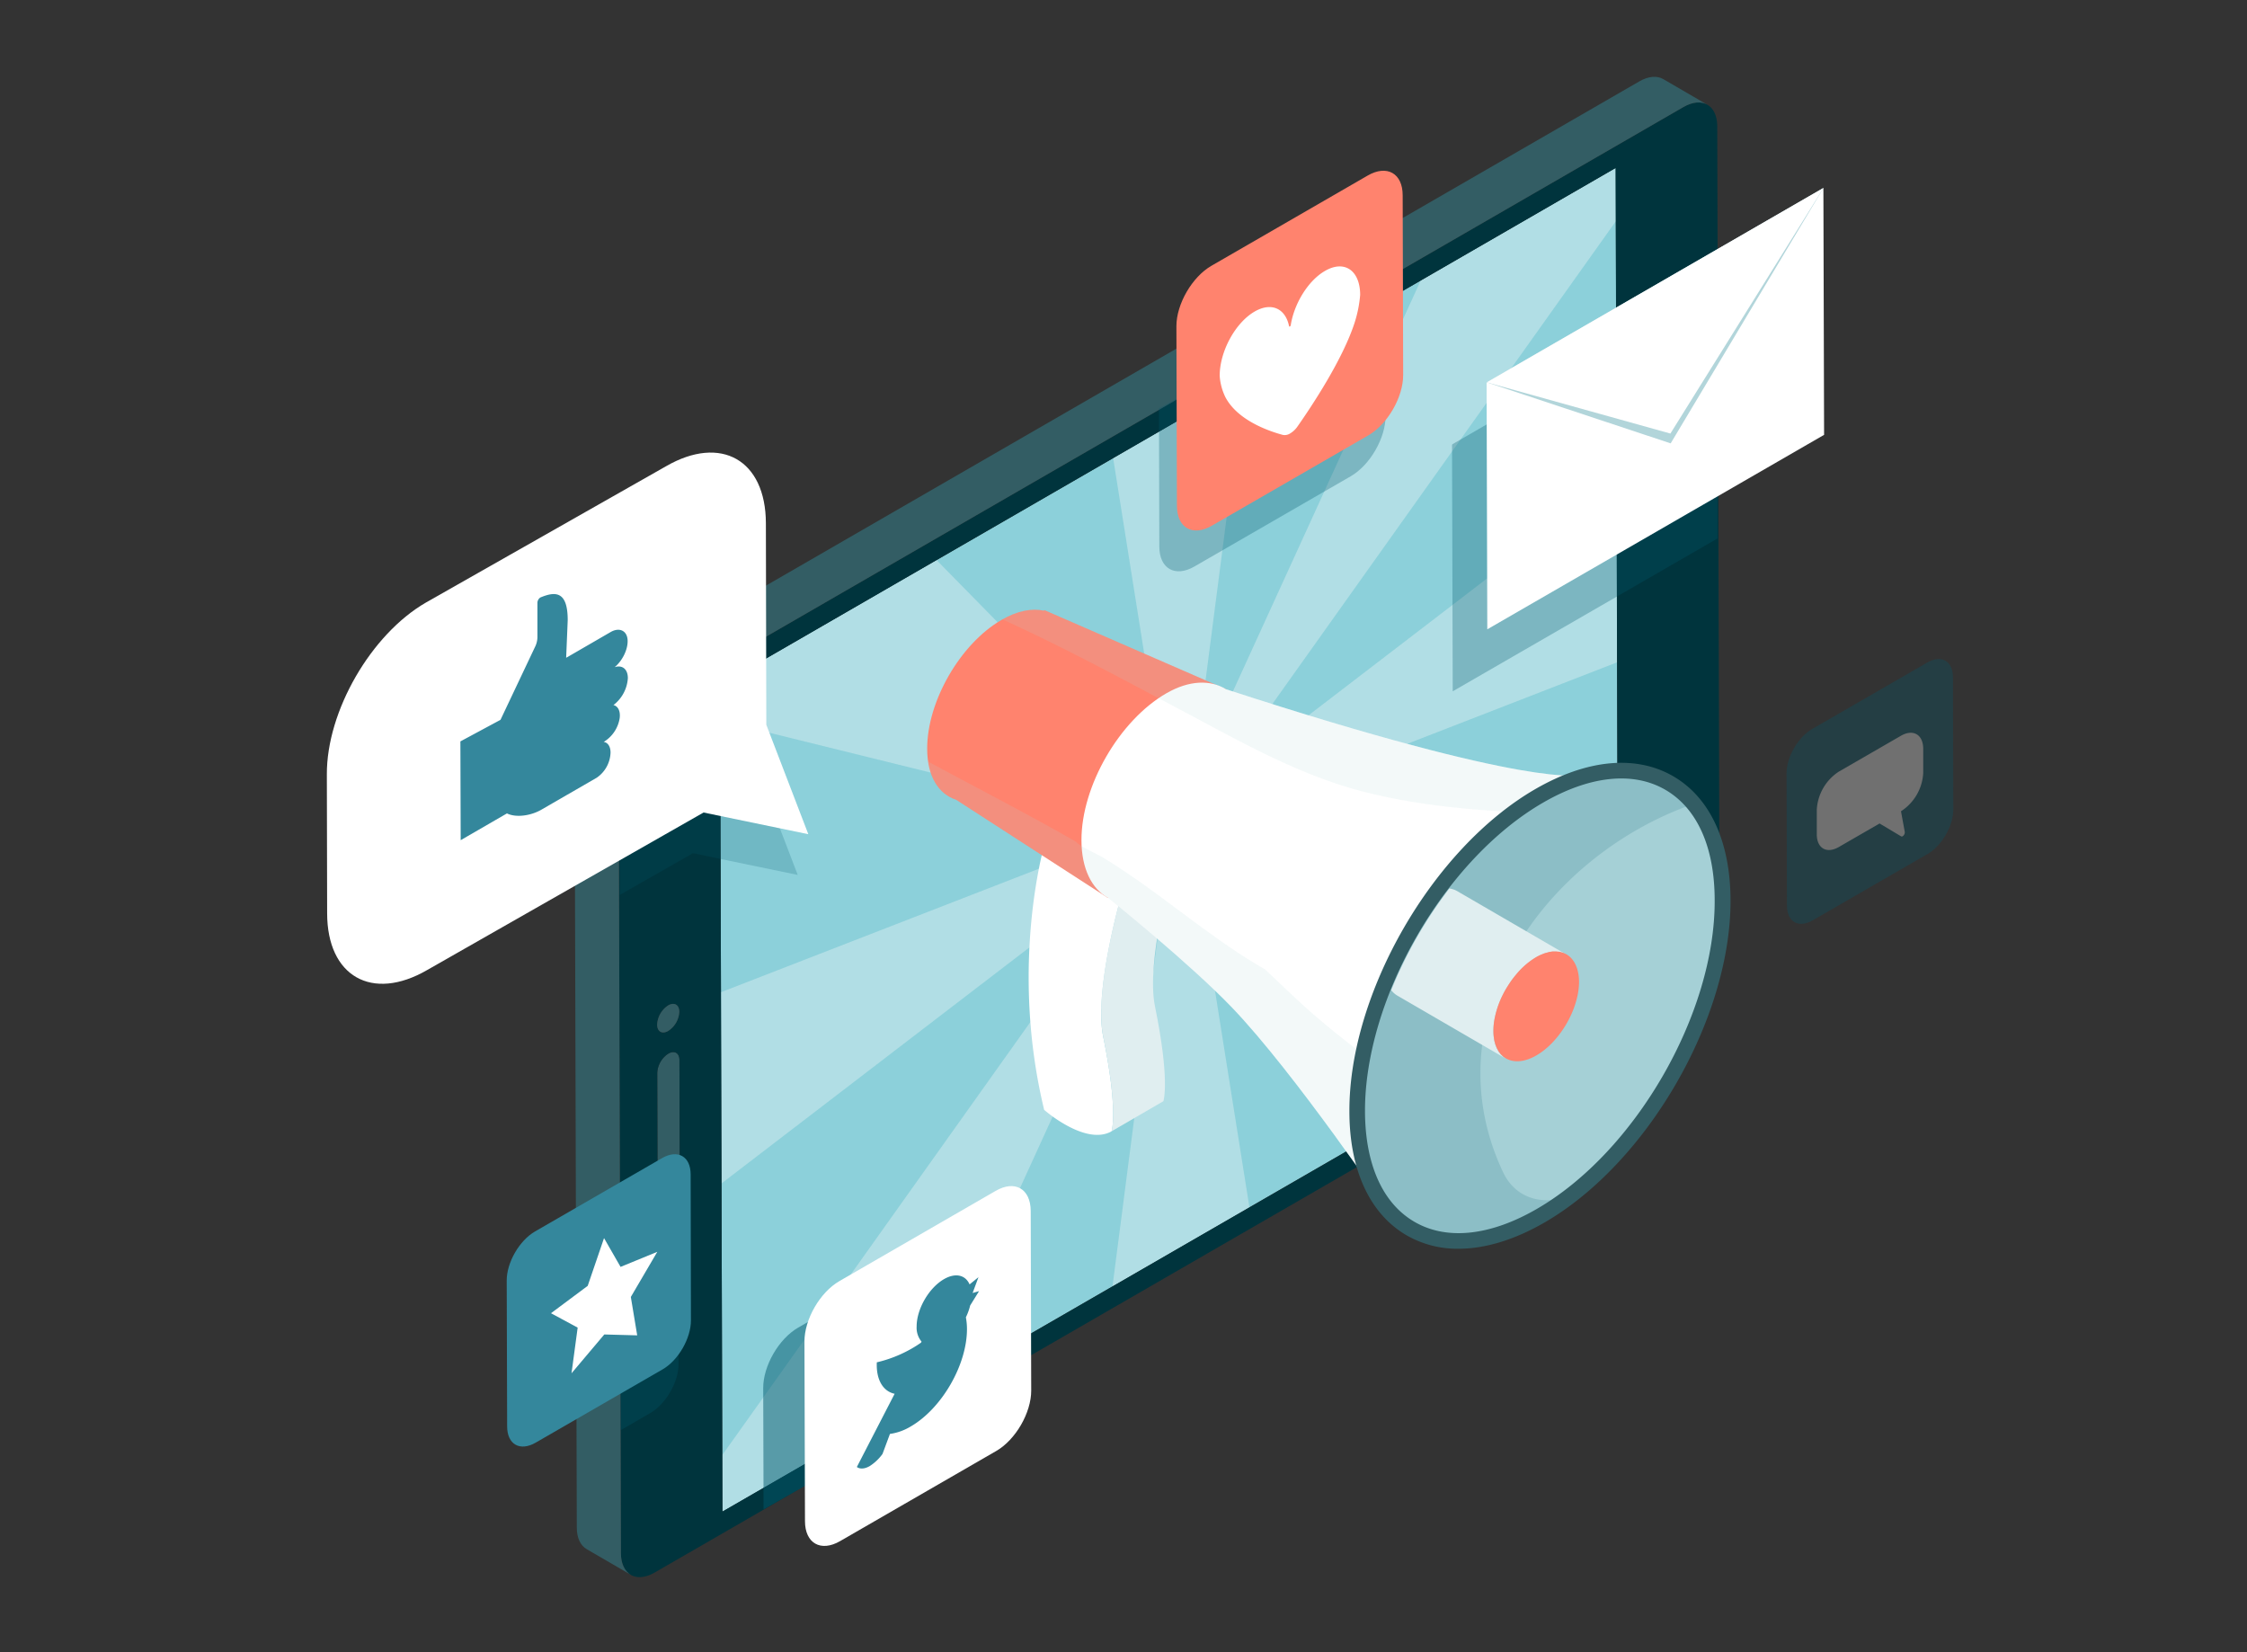 <svg xmlns="http://www.w3.org/2000/svg" xmlns:xlink="http://www.w3.org/1999/xlink" viewBox="0 0 679.98 500"><rect x="0" y="0" width="679.98" height="500" fill="#333333" stroke="none"/><defs><style>.cls-1{fill:none;}.cls-2{isolation:isolate;}.cls-3{fill:#335d64;}.cls-4{clip-path:url(#clip-path);}.cls-5{fill:#8cd0da;}.cls-6{opacity:0.7;}.cls-7{fill:#c1e4e9;}.cls-8{fill:#00343d;}.cls-16,.cls-18,.cls-9{fill:#00586c;}.cls-19,.cls-22,.cls-9{opacity:0.3;}.cls-14,.cls-16,.cls-17,.cls-19,.cls-20,.cls-9{mix-blend-mode:multiply;}.cls-10{fill:#fff;}.cls-11,.cls-14{fill:#b2d5da;}.cls-12{fill:#e0eef0;}.cls-13{fill:#ff836e;}.cls-14,.cls-16{opacity:0.15;}.cls-15{fill:#a5d0d6;}.cls-17{opacity:0.2;}.cls-20{opacity:0.5;}.cls-21{fill:#34879c;}</style><clipPath id="clip-path"><polygon class="cls-1" points="488.94 50.83 489.65 300.95 218.62 457.43 217.91 207.31 488.94 50.83"/></clipPath></defs><title>condivisione</title><g class="cls-2"><g id="Layer_1" data-name="Layer 1"><g class="cls-2"><path class="cls-3" d="M202.24,318.85a7.36,7.36,0,0,0-3.34,5.79l.15,52.34c0,2.14,1.51,3,3.36,1.93a7.36,7.36,0,0,0,3.35-5.81l-.15-52.33C205.6,318.64,204.1,317.78,202.24,318.85Z"/><g class="cls-4"><polygon class="cls-5" points="217.91 207.31 218.62 457.43 489.65 300.95 488.94 50.83 217.91 207.31"/><g class="cls-6"><polygon class="cls-7" points="569.16 83.72 366.54 239.03 533.05 5.01 480.2 -25.11 360.94 235.84 393.58 -16.35 319.07 26.67 353.03 240.4 232.68 117.79 180.17 208.74 347.45 250.05 144.62 328.83 144.86 414.45 347.48 259.14 180.98 493.16 233.83 523.28 353.09 262.33 320.45 514.51 394.96 471.5 361 257.76 481.35 380.37 533.86 289.42 366.57 248.12 569.4 169.34 569.16 83.72"/></g></g><path class="cls-8" d="M509.41,32.41l-312,180.13c-5.65,3.26-10.21,11.17-10.19,17.66L187.9,470c0,6.5,4.61,9.12,10.25,5.86l312-180.14c5.65-3.26,10.22-11.16,10.2-17.66l-.68-239.79C519.65,31.77,515.05,29.15,509.41,32.41ZM202.2,304.25c1.86-1.07,3.36-.2,3.37,1.93a7.36,7.36,0,0,1-3.35,5.8c-1.85,1.07-3.36.21-3.36-1.92A7.39,7.39,0,0,1,202.2,304.25Zm.21,74.66c-1.85,1.07-3.36.21-3.37-1.93l-.14-52.34a7.36,7.36,0,0,1,3.34-5.79c1.86-1.07,3.36-.21,3.37,1.92l.15,52.33A7.39,7.39,0,0,1,202.41,378.91Zm16.21,78.52-.71-250.12,271-156.48L489.65,301Z"/><path class="cls-3" d="M202.2,304.25a7.39,7.39,0,0,0-3.34,5.81c0,2.13,1.51,3,3.36,1.92a7.34,7.34,0,0,0,3.35-5.8C205.56,304.05,204.06,303.18,202.2,304.25Z"/><path class="cls-3" d="M496.05,24.65l-312,180.13c-5.64,3.26-10.2,11.17-10.18,17.66l.68,239.79c0,3.23,1.14,5.5,3,6.57l13.35,7.76c-1.83-1.07-3-3.34-3-6.57l-.68-239.79c0-6.49,4.54-14.4,10.19-17.66l312-180.13c2.84-1.64,5.41-1.79,7.27-.71l-13.35-7.76C501.47,22.86,498.89,23,496.05,24.65Z"/></g><polygon class="cls-9" points="439.55 134.51 439.41 134.59 439.62 209.2 519.76 162.94 519.76 88.1 439.45 134.47 439.55 134.51"/><polygon class="cls-10" points="449.87 115.82 450.08 190.44 552 131.59 551.79 56.97 449.87 115.82"/><polygon class="cls-11" points="505.57 134.17 551.83 56.86 449.91 115.7 505.57 134.17"/><polygon class="cls-10" points="505.49 131.2 551.83 56.86 449.91 115.7 505.49 131.2"/><g class="cls-2"><path class="cls-10" d="M316.21,255c-.53,1.89-10.65,37.76-.23,80.86a42.09,42.09,0,0,0,6.15,4.33c4.26,2.46,9.94,4.61,14.25,2.16.1-.32,2-6.42-2.55-28.72-2.75-13.5,5-40.88,5.39-42.32Z"/><polygon class="cls-11" points="316.21 255 339.22 271.31 354.9 262.2 331.89 245.89 316.21 255"/><path class="cls-12" d="M339.22,271.31c-.41,1.44-8.14,28.82-5.39,42.32,4.55,22.3,2.65,28.4,2.55,28.72l15.68-9.11c.1-.32,2-6.42-2.55-28.73-2.74-13.49,5-40.87,5.39-42.31Z"/></g><path class="cls-13" d="M317.41,185.23l-1.39-.61-.09.19c-3.66-.8-8.08,0-12.86,2.79-12.46,7.2-22.53,24.64-22.49,39,0,8.31,3.45,13.72,8.75,15.41l45.93,29.7L371,208.57l-53.4-23.26Z"/><path class="cls-10" d="M371,208.57v0c-4.69-2.88-11.08-2.79-18.07,1.25-14.22,8.21-25.71,28.11-25.66,44.45,0,8.59,3.12,14.75,8.12,17.48,1.81,1.46,24.82,20,37.42,33.13C391.74,324.62,420.4,367,420.4,367l57.84-132.51S464.61,239.07,371,208.57Z"/><path class="cls-14" d="M371,208.57l-.2-.09a13.22,13.22,0,0,0-3-1.29l-50.24-21.88-.2-.08-1.39-.61-.09.19c-3.58-.78-7.89,0-12.54,2.62,18.24,8.29,35.86,17.82,53.57,27.2s35.75,19.76,55.31,24.84c19.82,5.14,40.26,6.21,60.77,6.88l5.2-11.91S464.61,239.07,371,208.57Z"/><path class="cls-14" d="M382.85,293.37c-17.35-9.92-32.26-23.74-49.46-34.1q-2.4-1.26-4.83-2.48a14.1,14.1,0,0,1-3.09-2.15c-14.66-8.4-29.7-16.11-44.56-24.15.94,6.07,4,10.07,8.42,11.48l44.85,29a11,11,0,0,0,1.21.8c1.81,1.46,24.82,20,37.42,33.13C391.74,324.62,420.4,367,420.4,367l14.07-32.24c-13.31-9.27-26.6-18.56-38.77-29.35C391.29,301.45,387.1,297.37,382.85,293.37Z"/><path class="cls-15" d="M465.84,240.82c-30.55,17.63-55.23,60.38-55.13,95.48s24.94,49.27,55.49,31.63,55.22-60.38,55.12-95.49S496.38,223.18,465.84,240.82Z"/><path class="cls-16" d="M512.52,243.27c-9.87-12-27.1-13.76-46.68-2.45-30.55,17.63-55.23,60.38-55.13,95.48s24.94,49.27,55.49,31.63a84.18,84.18,0,0,0,9.24-6.24c-7.49,3.09-16.46,1.75-20.6-7C432.72,307.75,467.52,258.94,512.52,243.27Z"/><path class="cls-3" d="M506.27,234.86c-11.25-6.48-26-5.09-41.62,3.91-31.15,18-56.4,61.74-56.3,97.53,0,17.81,6.23,31.16,17.42,37.59a30.82,30.82,0,0,0,15.61,4c8,0,16.87-2.66,26-7.93,31.15-18,56.41-61.74,56.31-97.55C523.63,254.63,517.45,241.29,506.27,234.86ZM465,365.88c-14.06,8.12-27.16,9.51-36.88,3.91s-15-17.45-15.05-33.5C413,302,437.18,260.1,467,242.87c14.06-8.12,27.17-9.51,36.89-3.91s15,17.45,15,33.48C519.05,306.74,494.85,348.66,465,365.88Z"/><path class="cls-12" d="M438.61,268.87A131.76,131.76,0,0,0,421,299.63a6.47,6.47,0,0,0,1.83,1.64l32.88,19.1a4,4,0,0,1-.43-.29c-.13-.09-.26-.17-.38-.27s-.27-.26-.41-.39-.23-.21-.34-.33a5.07,5.07,0,0,1-.35-.46c-.1-.13-.21-.25-.3-.39s-.2-.36-.3-.55a4.56,4.56,0,0,1-.24-.44,5.73,5.73,0,0,1-.25-.62c-.06-.16-.14-.32-.19-.49s-.13-.47-.19-.72-.1-.34-.13-.52a7,7,0,0,1-.12-.82,4.68,4.68,0,0,1-.08-.54,13.87,13.87,0,0,1-.07-1.46h0a18.83,18.83,0,0,1,.25-3.15,27.63,27.63,0,0,1,2.68-8c.43-.84.9-1.66,1.4-2.46s.87-1.36,1.35-2,.78-1,1.2-1.51a23.18,23.18,0,0,1,6-5.21c.45-.26.89-.49,1.33-.69l.36-.15c.31-.13.63-.27.93-.37s.32-.09.49-.14.51-.16.76-.21.34-.05.51-.08.46-.09.68-.11h.52c.21,0,.42,0,.62,0l.51.06a5,5,0,0,1,.56.07,4.34,4.34,0,0,1,.48.14,3.39,3.39,0,0,1,.52.15,4.28,4.28,0,0,1,.44.2,4.23,4.23,0,0,1,.48.23h0l-32.88-19.1A6.54,6.54,0,0,0,438.61,268.87Z"/><path class="cls-13" d="M474,288.77a4.23,4.23,0,0,0-.48-.23,4.28,4.28,0,0,0-.44-.2,3.39,3.39,0,0,0-.52-.15,4.34,4.34,0,0,0-.48-.14,5,5,0,0,0-.56-.07l-.51-.06c-.2,0-.41,0-.62,0h-.52c-.22,0-.45.07-.68.11s-.34,0-.51.08-.51.14-.76.21-.32.08-.49.14-.62.24-.93.37l-.36.15c-.44.2-.88.43-1.33.69a23.18,23.18,0,0,0-6,5.21c-.42.49-.82,1-1.2,1.51s-.92,1.32-1.35,2-1,1.62-1.4,2.46a27.63,27.63,0,0,0-2.68,8,18.83,18.83,0,0,0-.25,3.15v0a13.87,13.87,0,0,0,.07,1.46,4.68,4.68,0,0,0,.08.54,7,7,0,0,0,.12.82c0,.18.09.35.13.52s.11.49.19.72.13.33.19.49a5.73,5.73,0,0,0,.25.62,4.56,4.56,0,0,0,.24.44c.1.19.19.38.3.55s.2.26.3.39a5.07,5.07,0,0,0,.35.46c.11.12.23.22.34.33s.26.27.41.39.25.18.38.27c2.38,1.66,5.82,1.6,9.65-.61,7.16-4.13,12.94-14.15,12.92-22.38C477.79,293,476.34,290.12,474,288.77Z"/><path class="cls-13" d="M474,288.77a4.23,4.23,0,0,0-.48-.23A4.23,4.23,0,0,1,474,288.77Z"/><path class="cls-13" d="M453.16,317.69a4.56,4.56,0,0,1-.24-.44A4.56,4.56,0,0,0,453.16,317.69Z"/><path class="cls-13" d="M452.67,316.63c-.06-.16-.14-.32-.19-.49C452.53,316.31,452.61,316.47,452.67,316.63Z"/><path class="cls-13" d="M455.24,320.08c-.13-.09-.26-.17-.38-.27C455,319.91,455.11,320,455.24,320.08Z"/><path class="cls-13" d="M453.76,318.63c-.1-.13-.21-.25-.3-.39C453.55,318.38,453.66,318.5,453.76,318.63Z"/><path class="cls-13" d="M469.19,288.05c.23,0,.46-.09.68-.11C469.65,288,469.42,288,469.19,288.05Z"/><path class="cls-13" d="M454.45,319.42c-.11-.11-.23-.21-.34-.33C454.22,319.21,454.34,319.31,454.45,319.42Z"/><path class="cls-13" d="M470.39,287.93c.21,0,.42,0,.62,0C470.81,287.91,470.6,287.93,470.39,287.93Z"/><path class="cls-13" d="M471.52,288a5,5,0,0,1,.56.07A5,5,0,0,0,471.52,288Z"/><path class="cls-13" d="M452.29,315.42c0-.17-.1-.34-.13-.52C452.19,315.08,452.25,315.25,452.29,315.42Z"/><path class="cls-13" d="M466.5,288.85c.31-.13.63-.27.93-.37C467.13,288.58,466.81,288.72,466.5,288.85Z"/><path class="cls-13" d="M467.92,288.34c.25-.07.51-.16.76-.21C468.43,288.18,468.17,288.27,467.92,288.34Z"/><path class="cls-13" d="M454.82,300.88c.43-.84.9-1.66,1.4-2.46C455.72,299.22,455.25,300,454.82,300.88Z"/><path class="cls-13" d="M452,314.08a4.68,4.68,0,0,1-.08-.54A4.68,4.68,0,0,0,452,314.08Z"/><path class="cls-13" d="M460.16,293.36a22,22,0,0,1,4.65-3.67c.45-.26.89-.49,1.33-.69-.44.2-.88.43-1.33.69A22,22,0,0,0,460.16,293.36Z"/><path class="cls-13" d="M472.56,288.19a3.39,3.39,0,0,1,.52.15A3.39,3.39,0,0,0,472.56,288.19Z"/><path class="cls-13" d="M451.89,312.07h0v0Z"/><g class="cls-17"><path class="cls-18" d="M228.55,170.64c-.05-19.11-13.59-26.81-30.21-17.22l-10.78,6.12V270.83l22.15-12.62,31.7,6.56-12.7-33.11Z"/></g><path class="cls-10" d="M231.77,158.3c-.06-19.11-13.59-26.81-30.21-17.21l-72.65,41.24c-16.63,9.6-30.07,32.87-30,52L99,276.36c0,19.11,13.58,26.82,30.21,17.22l83.7-47.7,31.7,6.56-12.71-33.12Z"/><g class="cls-19"><path class="cls-18" d="M350.72,123.56l.11,41.82c0,6.72,4.78,9.43,10.63,6.05l47.29-27.3c5.84-3.37,10.57-11.57,10.55-18.28l-.11-41.09C417.68,85.82,352.91,122.7,350.72,123.56Z"/></g><path class="cls-13" d="M413.89,53.12,366.6,80.43C360.75,83.8,356,92,356,98.71l.16,54.34c0,6.71,4.78,9.42,10.62,6l47.29-27.3c5.84-3.38,10.57-11.57,10.55-18.28l-.15-54.34C424.49,52.46,419.73,49.75,413.89,53.12Z"/><g class="cls-20"><path class="cls-18" d="M288.81,374.47l-47.29,27.3c-5.85,3.37-10.58,11.57-10.56,18.28l.11,36.7c.58-.4,57-32.25,68.49-37.88l-.13-38.35C299.41,373.81,294.65,371.09,288.81,374.47Z"/></g><path class="cls-10" d="M301.28,360.39,254,387.69c-5.85,3.38-10.58,11.57-10.56,18.29l.16,54.33c0,6.72,4.78,9.43,10.62,6.06l47.29-27.3c5.84-3.38,10.57-11.57,10.55-18.29l-.15-54.33C311.88,359.73,307.12,357,301.28,360.39Z"/><g class="cls-19"><path class="cls-18" d="M196.58,363.74l-8.75,5.05v64l8.94-5.16c4.74-2.74,8.59-9.4,8.57-14.85l-.12-44.15C205.2,363.2,201.33,361,196.58,363.74Z"/></g><path class="cls-21" d="M200.34,350.47l-38.42,22.18c-4.75,2.74-8.59,9.4-8.58,14.85l.13,44.15c0,5.46,3.88,7.66,8.63,4.92l38.42-22.18c4.75-2.74,8.59-9.4,8.57-14.86L209,355.39C209,349.93,205.09,347.73,200.34,350.47Z"/><path class="cls-21" d="M190,205.21c0-2.74-1.71-4.07-4-3.31,2.35-1.93,4.1-5.44,3.92-8.25s-2.5-3.91-5.14-2.38l-13,7.53-.45.24.47-11.37c0-8.9-3.77-8.73-8.26-6.87a2,2,0,0,0-.91,1.61l0,10.51a6.77,6.77,0,0,1-.73,2.86l-10.44,22.05-12.14,6.53.09,29.89,14-8.1c2.73,1.35,7.2.73,10.41-1.12l7.73-4.47,1.17-.67,7.87-4.55a9.58,9.58,0,0,0,4.17-7.58c0-1.9-.84-3.07-2.08-3.25l.27-.16a10.26,10.26,0,0,0,4.58-7.06c.26-2.21-.56-3.61-1.89-3.93A11.12,11.12,0,0,0,190,205.21Z"/><path class="cls-10" d="M400.94,82c-5.06,2.92-9.29,9.82-10.34,16.39a.51.51,0,0,1-.25.4c-.11.07-.23.05-.26-.1-1.09-5.34-5.34-7.34-10.4-4.42-5.87,3.39-10.61,12.11-10.59,19.49a17.28,17.28,0,0,0,1.73,6.44c3.68,7,13.07,10.25,17.38,11.41a3,3,0,0,0,2.23-.46,7.2,7.2,0,0,0,2.22-2.11c4.29-6.13,13.65-20.19,17.28-31.42a37.65,37.65,0,0,0,1.67-8.4C411.58,81.79,406.81,78.56,400.94,82Z"/><path class="cls-21" d="M296.1,386.5l-2.69,2.18c-1.23-2.83-4.22-3.62-7.74-1.59-4.59,2.65-8.29,9.08-8.28,14.34a6.57,6.57,0,0,0,1.49,4.57l-.17.31c-.87.61-1.79,1.2-2.77,1.76a39,39,0,0,1-10.6,4.19c-.24,5.27,1.89,8.78,5.39,9.52L259.3,443.93c.07.06,1.38,1.17,3.89-.27a14.23,14.23,0,0,0,3.87-3.67l2.25-6.06a16.74,16.74,0,0,0,6.26-2.24c9.44-5.45,17.08-18.69,17.05-29.54a19.12,19.12,0,0,0-.33-3.51,17.73,17.73,0,0,0,1.3-3.58l2.69-4.34-1.95.56Z"/><g class="cls-22"><path class="cls-18" d="M583.18,200.52l-34.77,20.07c-4.3,2.49-7.78,8.51-7.77,13.45l.12,40c0,4.94,3.51,6.94,7.81,4.46l34.77-20.08c4.3-2.48,7.78-8.51,7.76-13.44L591,205C591,200,587.48,198,583.18,200.52Z"/><path class="cls-10" d="M575.23,222.67,556.47,233.5a14.7,14.7,0,0,0-6.68,11.56l0,7.41c0,4.25,3,6,6.72,3.82l12.28-7.09,6.48,3.87a.47.47,0,0,0,.48,0,1.42,1.42,0,0,0,.67-1.31l-1.15-6.26A14.72,14.72,0,0,0,582,233.91l0-7.42C581.93,222.25,578.92,220.53,575.23,222.67Z"/></g><polygon class="cls-10" points="187.79 383.38 182.79 374.67 177.85 389.12 166.74 397.4 174.81 401.76 172.95 415.58 182.87 403.83 192.83 404.1 190.9 392.48 198.91 378.82 187.79 383.38"/></g></g></svg>